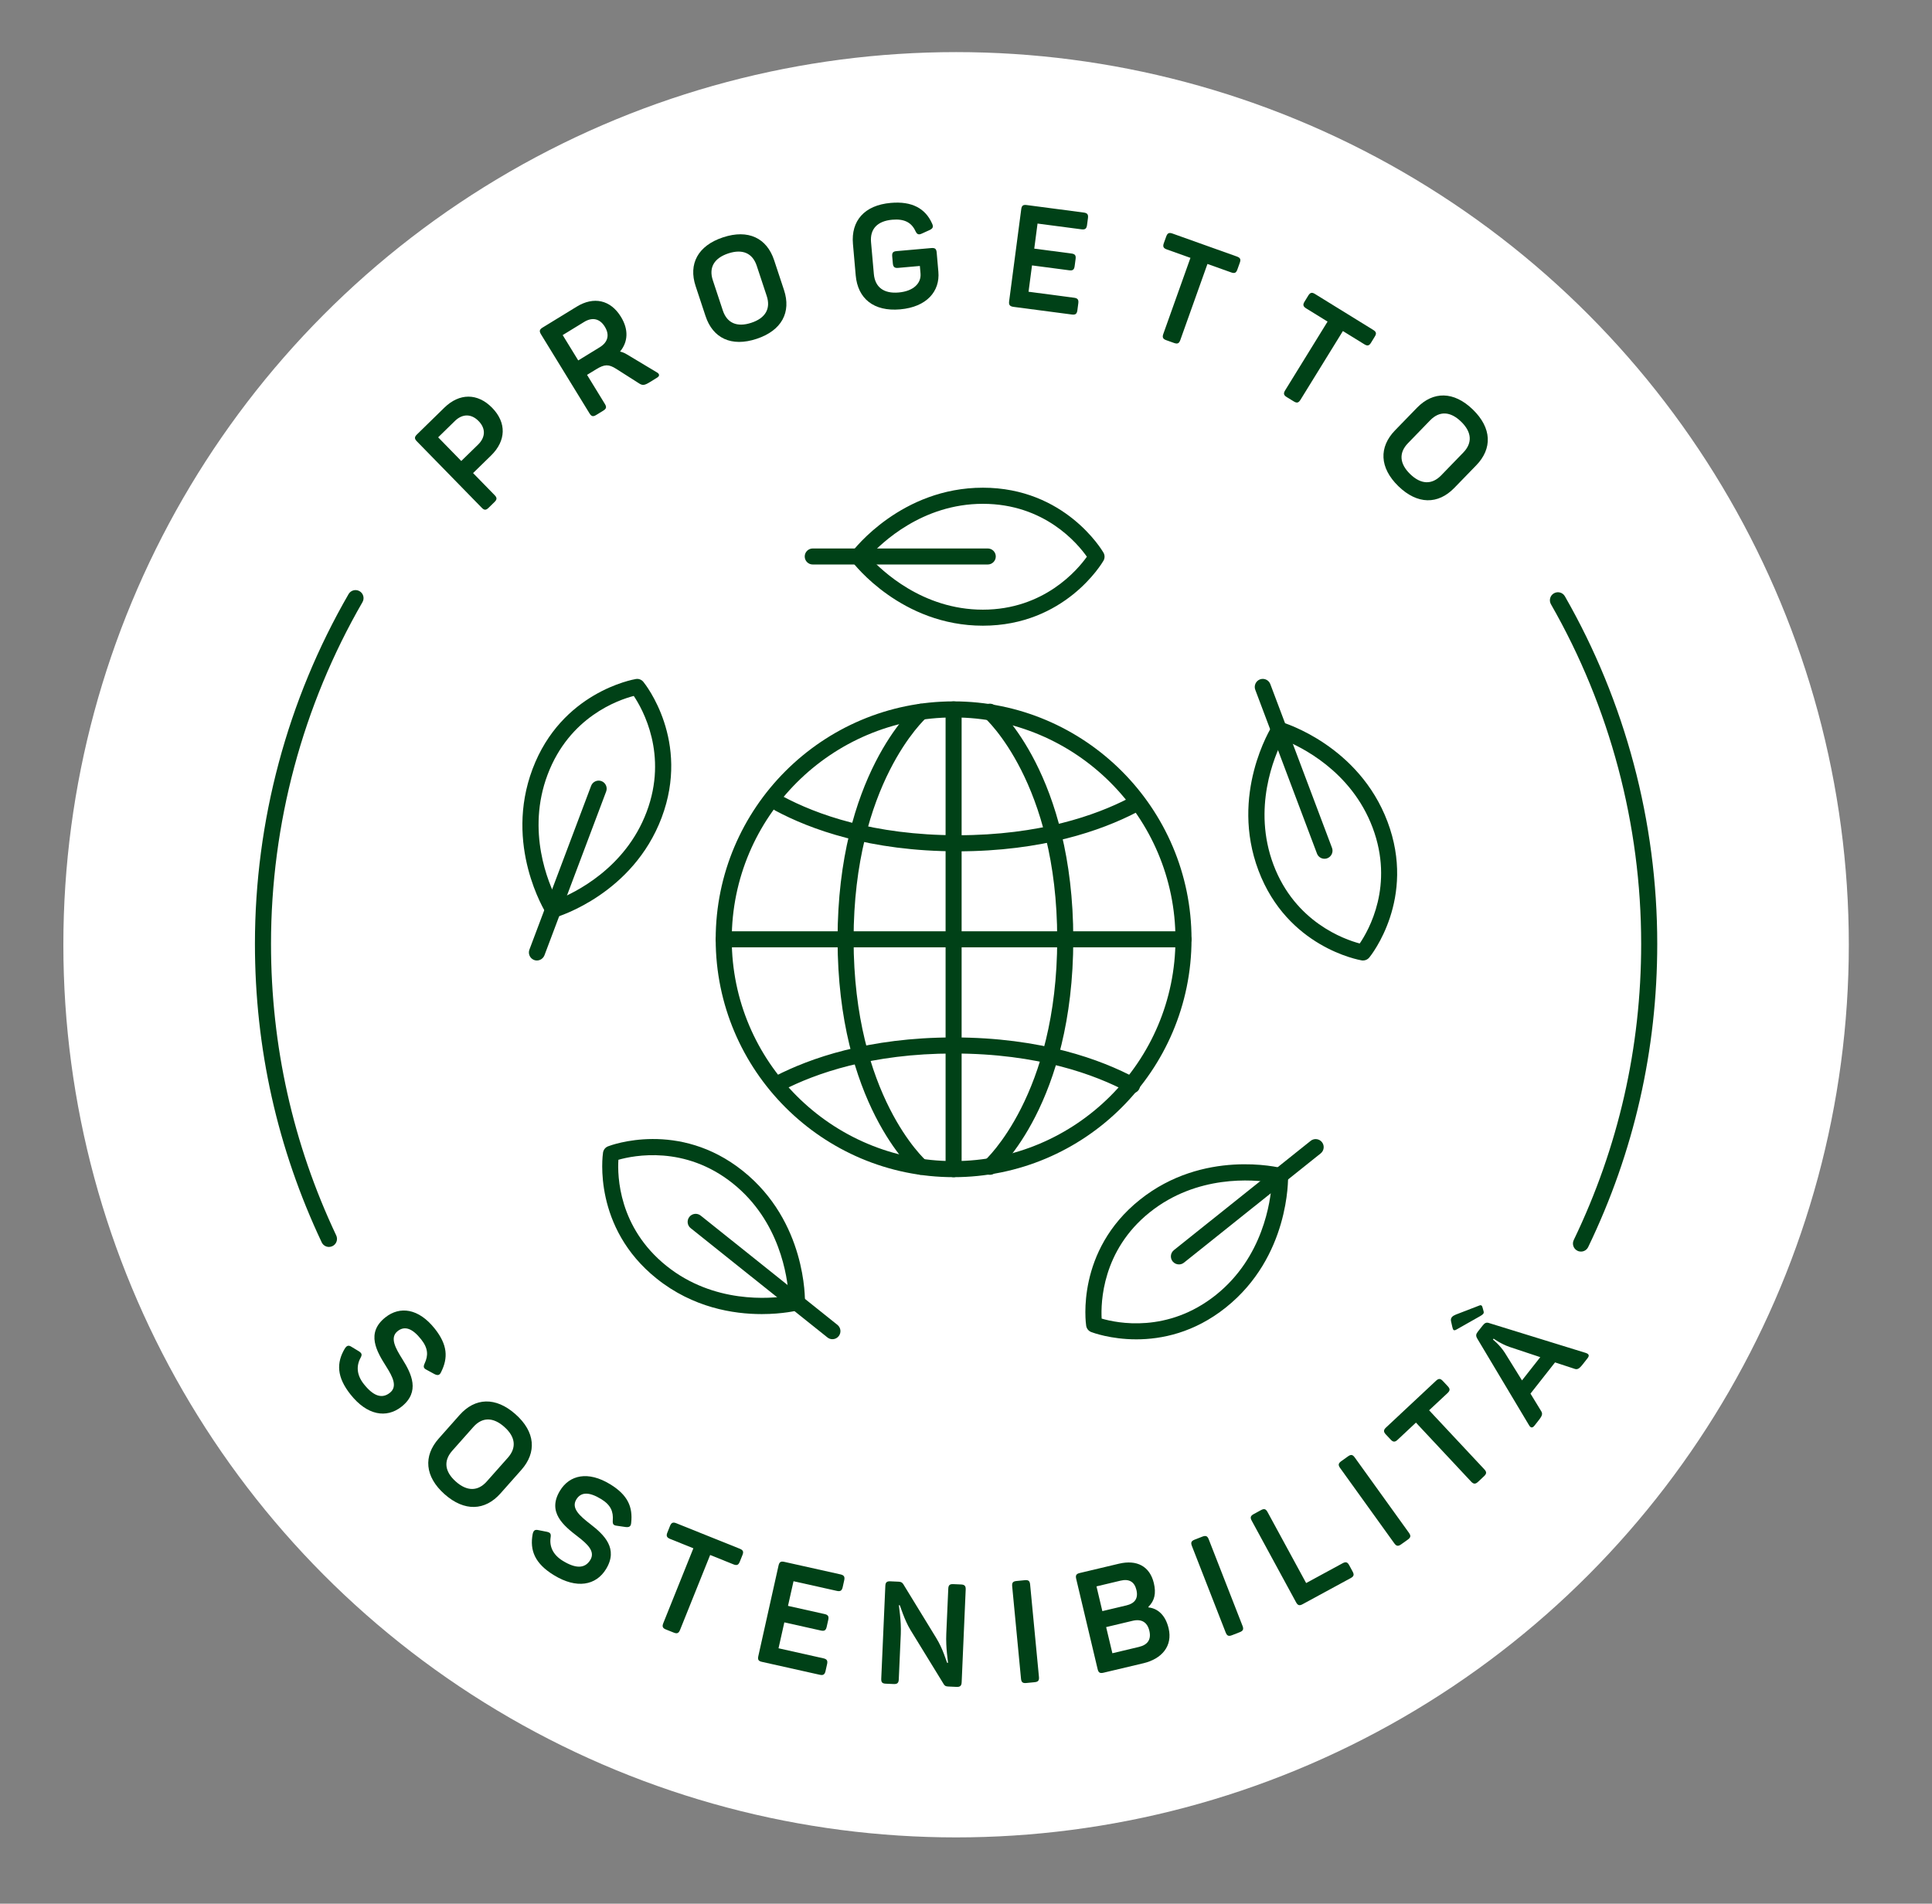 <?xml version="1.0" encoding="utf-8"?>
<!-- Generator: Adobe Illustrator 26.3.1, SVG Export Plug-In . SVG Version: 6.00 Build 0)  -->
<svg version="1.1" id="Livello_1" xmlns="http://www.w3.org/2000/svg" xmlns:xlink="http://www.w3.org/1999/xlink" x="0px" y="0px"
	 viewBox="0 0 412.27 406.27" style="enable-background:new 0 0 412.27 406.27;" xml:space="preserve">
<rect x="0" y="0" width="412.27" height="406.27" fill="#808080" stroke="none"/>
<style type="text/css">
	.st0{fill:#FFFFFF;}
	.st1{fill:#004117;}
</style>
<g>
	<circle class="st0" cx="204.02" cy="201.62" r="190.5"/>
	<g>
		<g>
			<g>
				<g>
					<g>
						<g>
							<g>
								<path class="st1" d="M337.36,267.1c-0.25,0-0.5-0.05-0.74-0.17c-0.85-0.41-1.21-1.43-0.8-2.29
									c9.55-19.83,14.39-41.1,14.39-63.22c0-25.43-6.66-50.48-19.25-72.46c-0.47-0.82-0.19-1.87,0.63-2.34
									c0.83-0.47,1.87-0.19,2.34,0.63c12.89,22.5,19.71,48.14,19.71,74.16c0,22.65-4.95,44.42-14.73,64.71
									C338.61,266.75,338,267.1,337.36,267.1z"/>
							</g>
						</g>
						<g>
							<g>
								<path class="st1" d="M70.2,266.11c-0.64,0-1.26-0.36-1.55-0.98c-9.45-20.01-14.25-41.44-14.25-63.7
									c0-26.21,6.91-52.02,19.98-74.64c0.47-0.82,1.52-1.1,2.34-0.63c0.82,0.47,1.1,1.52,0.63,2.34
									c-12.77,22.1-19.52,47.31-19.52,72.92c0,21.75,4.68,42.69,13.92,62.24c0.4,0.85,0.04,1.88-0.82,2.28
									C70.7,266.05,70.45,266.11,70.2,266.11z"/>
							</g>
						</g>
					</g>
					<g>
						<g>
							<g>
								<g>
									<path class="st1" d="M73.59,287.78c0.45-0.67,0.81-0.76,1.49-0.31l1.52,0.92c0.65,0.43,0.7,0.74,0.31,1.44
										c-0.93,1.76-0.76,3.67,0.73,5.55c1.97,2.49,3.81,3.24,5.55,1.86c1.67-1.32,0.64-3.37-0.77-5.6
										c-2.02-3.2-4.41-7.17-0.17-10.51c3.07-2.43,7.07-1.94,10.54,2.44c2.72,3.43,2.85,6.2,1.35,9.22
										c-0.32,0.73-0.73,0.81-1.46,0.44l-1.65-0.9c-0.66-0.34-0.74-0.63-0.41-1.37c0.77-1.67,0.77-3.2-0.74-5.11
										c-1.87-2.37-3.52-2.96-5.02-1.78c-1.74,1.38-0.49,3.61,1.01,6c1.94,3.1,3.84,6.95-0.2,10.14
										c-3.22,2.54-7.35,1.84-10.87-2.61C71.84,293.88,71.76,290.84,73.59,287.78z"/>
								</g>
							</g>
							<g>
								<g>
									<path class="st1" d="M93.61,307.01l4.46-5.03c3.29-3.71,7.69-3.94,11.93-0.17c4.25,3.76,4.55,8.15,1.26,11.87l-4.46,5.03
										c-3.29,3.71-7.69,3.93-11.93,0.17C90.63,315.12,90.32,310.73,93.61,307.01z M103.88,316.15l4.5-5.07
										c1.9-2.15,1.61-4.46-0.77-6.57c-2.37-2.11-4.71-2.12-6.61,0.03l-4.5,5.07c-1.9,2.15-1.61,4.46,0.77,6.57
										C99.64,318.29,101.98,318.3,103.88,316.15z"/>
								</g>
							</g>
							<g>
								<g>
									<path class="st1" d="M113.67,327.36c0.19-0.79,0.5-0.99,1.29-0.8l1.74,0.34c0.76,0.17,0.92,0.45,0.79,1.24
										c-0.27,1.97,0.56,3.7,2.61,4.96c2.71,1.66,4.7,1.71,5.86-0.18c1.11-1.81-0.57-3.38-2.66-4.99c-3-2.31-6.61-5.2-3.8-9.81
										c2.04-3.34,5.97-4.27,10.73-1.35c3.74,2.29,4.82,4.83,4.46,8.19c-0.05,0.8-0.41,1.02-1.21,0.92l-1.86-0.27
										c-0.74-0.09-0.91-0.34-0.86-1.14c0.14-1.83-0.39-3.27-2.46-4.54c-2.58-1.58-4.32-1.56-5.32,0.07
										c-1.16,1.89,0.79,3.55,3.02,5.28c2.9,2.24,6.01,5.19,3.32,9.58c-2.14,3.5-6.26,4.27-11.1,1.31
										C114.14,333.69,113.01,330.87,113.67,327.36z"/>
								</g>
							</g>
							<g>
								<g>
									<path class="st1" d="M141.54,346.4l6.42-15.98l-4.97-2c-0.71-0.29-0.87-0.65-0.58-1.36l0.56-1.4
										c0.29-0.72,0.65-0.87,1.36-0.58l13.52,5.43c0.74,0.3,0.87,0.65,0.58,1.36l-0.56,1.4c-0.29,0.72-0.62,0.88-1.36,0.58
										l-4.97-2l-6.42,15.98c-0.29,0.71-0.62,0.88-1.36,0.58l-1.63-0.65C141.4,347.48,141.25,347.12,141.54,346.4z"/>
								</g>
							</g>
							<g>
								<g>
									<path class="st1" d="M161.82,353.43l4.31-19.32c0.17-0.75,0.47-0.97,1.25-0.79l11.97,2.67c0.75,0.17,0.96,0.5,0.8,1.25
										l-0.33,1.48c-0.17,0.75-0.5,0.96-1.25,0.79l-9.24-2.06l-1.18,5.26l7.79,1.74c0.78,0.17,0.96,0.5,0.8,1.25l-0.33,1.47
										c-0.17,0.75-0.47,0.97-1.25,0.8l-7.79-1.74l-1.24,5.53l9.57,2.14c0.75,0.17,0.96,0.5,0.79,1.25l-0.33,1.47
										c-0.17,0.75-0.5,0.96-1.25,0.79l-12.31-2.75C161.84,354.5,161.65,354.18,161.82,353.43z"/>
								</g>
							</g>
							<g>
								<g>
									<path class="st1" d="M188.05,358.25l0.87-19.78c0.03-0.77,0.29-1.04,1.09-1l1.76,0.08c0.55,0.02,0.79,0.22,0.99,0.54
										l6.99,11.42c1.5,2.41,2.21,5.1,2.36,5.35l0.19,0.01c0.01-0.31-0.51-3.14-0.37-6.25l0.42-9.55c0.03-0.77,0.29-1.04,1.09-1
										l1.63,0.07c0.77,0.03,1.03,0.32,1,1.09L205.21,359c-0.03,0.77-0.32,1.03-1.09,1l-1.76-0.08c-0.56-0.02-0.8-0.16-1.02-0.57
										l-7.05-11.49c-1.35-2.22-2.15-5.09-2.3-5.29l-0.18-0.01c-0.01,0.25,0.53,3.23,0.41,6.16l-0.43,9.67
										c-0.03,0.77-0.32,1.04-1.09,1l-1.63-0.07C188.25,359.3,188.02,359.02,188.05,358.25z"/>
								</g>
							</g>
							<g>
								<g>
									<path class="st1" d="M217.87,358.23l-1.88-19.69c-0.07-0.77,0.15-1.07,0.94-1.14l1.75-0.17c0.8-0.08,1.07,0.17,1.14,0.94
										l1.88,19.69c0.07,0.77-0.15,1.07-0.94,1.14l-1.75,0.17C218.22,359.25,217.94,358.99,217.87,358.23z"/>
								</g>
							</g>
							<g>
								<g>
									<path class="st1" d="M234.22,356.2l-4.57-19.25c-0.18-0.75,0-1.08,0.78-1.26l8.34-1.98c3.84-0.91,6.59,0.56,7.45,4.15
										c0.51,2.16,0.17,3.76-1.17,5.06l0.03,0.12c2.08,0.23,3.65,1.76,4.29,4.46c0.9,3.78-1.46,6.52-5.36,7.45l-8.52,2.02
										C234.7,357.16,234.4,356.95,234.22,356.2z M240.37,342.61c1.8-0.43,2.56-1.5,2.13-3.3c-0.42-1.77-1.59-2.41-3.39-1.98
										l-5.13,1.22l1.25,5.28L240.37,342.61z M243.04,351.47c1.89-0.45,2.66-1.61,2.22-3.44c-0.43-1.83-1.66-2.58-3.55-2.14
										l-5.67,1.35l1.33,5.58L243.04,351.47z"/>
								</g>
							</g>
							<g>
								<g>
									<path class="st1" d="M261.54,348.37l-7.2-18.44c-0.28-0.72-0.15-1.07,0.6-1.36l1.64-0.64c0.75-0.29,1.08-0.12,1.36,0.6
										l7.2,18.44c0.28,0.72,0.15,1.07-0.6,1.36l-1.64,0.64C262.15,349.26,261.82,349.09,261.54,348.37z"/>
								</g>
							</g>
							<g>
								<g>
									<path class="st1" d="M276.56,341.93l-9.45-17.39c-0.37-0.68-0.28-1.04,0.42-1.42l1.54-0.84c0.7-0.38,1.05-0.26,1.42,0.42
										l8.23,15.14l7.77-4.22c0.7-0.38,1.05-0.26,1.42,0.42l0.72,1.33c0.37,0.68,0.29,1.04-0.42,1.42l-10.24,5.56
										C277.28,342.73,276.93,342.61,276.56,341.93z"/>
								</g>
							</g>
							<g>
								<g>
									<path class="st1" d="M297.52,329.35l-11.55-16.06c-0.45-0.63-0.41-0.99,0.24-1.46l1.43-1.02c0.65-0.47,1.01-0.39,1.46,0.24
										l11.55,16.06c0.45,0.63,0.41,0.99-0.24,1.46l-1.43,1.02C298.33,330.05,297.97,329.97,297.52,329.35z"/>
								</g>
							</g>
							<g>
								<g>
									<path class="st1" d="M313.92,316.19l-11.77-12.59l-3.92,3.67c-0.56,0.53-0.96,0.51-1.48-0.05l-1.03-1.1
										c-0.53-0.56-0.51-0.96,0.05-1.48l10.65-9.96c0.59-0.55,0.96-0.51,1.48,0.05l1.03,1.1c0.53,0.56,0.53,0.93-0.05,1.48
										l-3.92,3.66l11.77,12.59c0.53,0.56,0.53,0.93-0.05,1.48l-1.28,1.2C314.84,316.76,314.45,316.75,313.92,316.19z"/>
								</g>
							</g>
							<g>
								<g>
									<path class="st1" d="M310.81,283.73c-0.57,0.33-0.75,0.16-0.9-0.55l-0.28-1.24c-0.15-0.75,0.37-1.12,1.02-1.39l4.95-1.91
										c0.48-0.21,0.67-0.06,0.81,0.56l0.19,0.7c0.1,0.43-0.19,0.64-0.72,0.96L310.81,283.73z M326.26,304.12l-11-18.41
										c-0.39-0.65-0.32-0.99,0.12-1.55l1.01-1.28c0.44-0.56,0.79-0.75,1.45-0.5l20.53,6.34c0.68,0.23,0.86,0.56,0.38,1.16
										l-0.99,1.26c-0.82,1.04-1.19,1.22-1.91,0.93l-4.02-1.32l-5.24,6.66l2.21,3.62c0.43,0.65,0.36,1.03-0.46,2.07l-0.87,1.11
										C327,304.82,326.62,304.75,326.26,304.12z M328.68,289.63l-6.56-2.18c-1.9-0.67-3.37-1.75-3.39-1.77l-0.15,0.19
										c0.02,0.02,1.45,1.14,2.53,2.81l3.67,5.91L328.68,289.63z"/>
								</g>
							</g>
						</g>
						<g>
							<g>
								<g>
									<path class="st1" d="M102.79,108.35L88.96,94.19c-0.54-0.55-0.56-0.92,0.02-1.48l5.84-5.71c3.2-3.12,7.08-3.16,10.2,0.03
										s2.97,7.05-0.23,10.18l-3.84,3.75l4.59,4.7c0.54,0.55,0.55,0.92-0.02,1.48l-1.26,1.23
										C103.69,108.93,103.32,108.9,102.79,108.35z M102.01,94.89c1.61-1.57,1.67-3.45,0.12-5.03c-1.55-1.59-3.45-1.59-5.06-0.02
										l-3.57,3.49l4.93,5.05L102.01,94.89z"/>
								</g>
							</g>
							<g>
								<g>
									<path class="st1" d="M125.79,88.21l-10.35-16.87c-0.4-0.66-0.34-1.02,0.35-1.44l7.28-4.46c3.62-2.22,7.21-1.46,9.43,2.17
										c1.68,2.73,1.52,5.36-0.19,7.42c0.49,0.1,0.98,0.3,1.51,0.63l6.29,3.77c0.6,0.32,0.76,0.77,0.1,1.17l-1.52,0.94
										c-1.1,0.68-1.55,0.77-2.27,0.31l-4.92-3.13c-1.6-1.01-2.47-1.02-4.28,0.09L125.27,80l3.8,6.2c0.4,0.66,0.34,1.02-0.34,1.44
										l-1.5,0.92C126.55,88.98,126.19,88.87,125.79,88.21z M127.96,74.12c1.76-1.08,2.18-2.64,1.1-4.4
										c-1.06-1.73-2.66-2.09-4.42-1.01l-4.57,2.8l3.32,5.41L127.96,74.12z"/>
								</g>
							</g>
							<g>
								<g>
									<path class="st1" d="M150.55,67.44l-2.11-6.38c-1.56-4.71,0.46-8.63,5.85-10.41c5.38-1.78,9.34,0.16,10.9,4.87l2.11,6.38
										c1.56,4.71-0.46,8.63-5.84,10.41C156.06,74.1,152.1,72.16,150.55,67.44z M163.61,63.16l-2.13-6.44
										c-0.9-2.72-3.05-3.63-6.07-2.64c-3.01,1-4.2,3.01-3.3,5.73l2.13,6.44c0.9,2.72,3.05,3.63,6.07,2.64
										C163.33,67.9,164.51,65.88,163.61,63.16z"/>
								</g>
							</g>
							<g>
								<g>
									<path class="st1" d="M182.6,58.77l-0.59-6.72c-0.43-4.91,2.43-8.26,8.08-8.75c4.51-0.4,7.37,1.18,8.8,4.39
										c0.34,0.71,0.19,1.07-0.53,1.41l-1.61,0.73c-0.71,0.34-1.06,0.22-1.41-0.53c-0.84-1.81-2.36-2.64-4.94-2.41
										c-3.16,0.28-4.78,1.96-4.53,4.79l0.6,6.78c0.25,2.85,2.14,4.24,5.3,3.96c3.16-0.28,4.84-1.97,4.66-4.06l-0.14-1.6
										l-4.63,0.41c-0.77,0.07-1.07-0.19-1.14-0.98l-0.13-1.47c-0.07-0.8,0.19-1.07,0.95-1.13l7.37-0.65
										c0.8-0.07,1.1,0.15,1.17,0.95l0.36,4.11c0.37,4.18-2.5,7.52-8.15,8.02S183.04,63.72,182.6,58.77z"/>
								</g>
							</g>
							<g>
								<g>
									<path class="st1" d="M215.34,64.28l2.58-19.62c0.1-0.77,0.38-1.01,1.18-0.9l12.16,1.6c0.76,0.1,1,0.41,0.9,1.18l-0.2,1.5
										c-0.1,0.76-0.41,1-1.18,0.9l-9.38-1.23l-0.7,5.35l7.92,1.04c0.79,0.1,1,0.41,0.9,1.18l-0.2,1.5
										c-0.1,0.76-0.38,1.01-1.18,0.9l-7.92-1.04l-0.74,5.62l9.72,1.28c0.76,0.1,1,0.41,0.9,1.18l-0.2,1.5
										c-0.1,0.77-0.41,1-1.18,0.9l-12.5-1.64C215.45,65.35,215.24,65.04,215.34,64.28z"/>
								</g>
							</g>
							<g>
								<g>
									<path class="st1" d="M248.24,71.26l5.79-16.23l-5.05-1.8c-0.73-0.26-0.89-0.61-0.63-1.34l0.51-1.42
										c0.26-0.73,0.61-0.89,1.34-0.63l13.73,4.9c0.75,0.27,0.89,0.61,0.63,1.34l-0.51,1.42c-0.26,0.73-0.58,0.91-1.34,0.63
										l-5.05-1.8l-5.79,16.23c-0.26,0.72-0.58,0.9-1.34,0.63l-1.66-0.59C248.15,72.34,247.98,71.99,248.24,71.26z"/>
								</g>
							</g>
							<g>
								<g>
									<path class="st1" d="M274.24,83.3l9.05-14.67l-4.57-2.82c-0.66-0.41-0.75-0.79-0.34-1.44l0.79-1.29
										c0.41-0.66,0.79-0.75,1.44-0.34l12.41,7.66c0.68,0.42,0.75,0.79,0.34,1.44l-0.79,1.29c-0.4,0.66-0.76,0.76-1.44,0.34
										l-4.57-2.82l-9.05,14.67c-0.41,0.65-0.76,0.76-1.44,0.34l-1.5-0.92C273.92,84.34,273.83,83.96,274.24,83.3z"/>
								</g>
							</g>
							<g>
								<g>
									<path class="st1" d="M297.68,91.85l4.68-4.82c3.45-3.56,7.86-3.58,11.93,0.37c4.07,3.95,4.18,8.35,0.72,11.91l-4.68,4.82
										c-3.46,3.56-7.86,3.58-11.93-0.37C294.34,99.81,294.23,95.41,297.68,91.85z M307.53,101.45l4.72-4.87
										c2-2.06,1.81-4.39-0.47-6.6c-2.28-2.21-4.61-2.33-6.61-0.27l-4.72,4.87c-2,2.06-1.81,4.39,0.47,6.6
										C303.2,103.39,305.53,103.5,307.53,101.45z"/>
								</g>
							</g>
						</g>
					</g>
				</g>
			</g>
			<g>
				<g>
					<g>
						<path class="st1" d="M203.49,251.22c-27.99,0-50.77-22.77-50.77-50.77c0-27.99,22.77-50.77,50.77-50.77
							s50.77,22.77,50.77,50.77C254.26,228.45,231.48,251.22,203.49,251.22z M203.49,153.11c-26.1,0-47.34,21.24-47.34,47.34
							s21.24,47.34,47.34,47.34s47.34-21.24,47.34-47.34S229.59,153.11,203.49,153.11z"/>
					</g>
					<g>
						<g>
							<g>
								<path class="st1" d="M203.49,251.22c-0.95,0-1.71-0.77-1.71-1.71V151.4c0-0.95,0.77-1.71,1.71-1.71
									c0.95,0,1.71,0.77,1.71,1.71v98.11C205.2,250.45,204.43,251.22,203.49,251.22z"/>
							</g>
							<g>
								<path class="st1" d="M196.53,250.72c-0.4,0-0.8-0.14-1.12-0.42c-0.68-0.59-16.68-14.88-16.68-49.85
									c0-34.96,16-49.26,16.68-49.85c0.72-0.62,1.79-0.54,2.41,0.17c0.62,0.71,0.55,1.79-0.16,2.42
									c-0.15,0.14-15.51,13.99-15.51,47.27c0,33.42,15.35,47.13,15.5,47.26c0.71,0.62,0.79,1.7,0.17,2.42
									C197.48,250.52,197,250.72,196.53,250.72z"/>
							</g>
							<g>
								<path class="st1" d="M211.22,250.72c-0.48,0-0.95-0.2-1.29-0.59c-0.62-0.71-0.55-1.79,0.16-2.42
									c0.15-0.14,15.51-13.99,15.51-47.27c0-33.42-15.35-47.13-15.5-47.26c-0.71-0.62-0.79-1.7-0.17-2.42s1.71-0.78,2.42-0.17
									c0.68,0.59,16.68,14.89,16.68,49.85c0,34.97-16,49.26-16.68,49.85C212.02,250.58,211.62,250.72,211.22,250.72z"/>
							</g>
						</g>
						<g>
							<g>
								<path class="st1" d="M252.54,202.17h-98.11c-0.95,0-1.71-0.77-1.71-1.71c0-0.95,0.77-1.71,1.71-1.71h98.11
									c0.95,0,1.71,0.77,1.71,1.71C254.26,201.4,253.49,202.17,252.54,202.17z"/>
							</g>
							<g>
								<path class="st1" d="M241.58,233.32c-0.27,0-0.55-0.06-0.81-0.2c-7.06-3.78-19.26-8.29-37.29-8.29
									c-17.52,0-29.5,4.27-36.46,7.86c-0.84,0.43-1.87,0.11-2.31-0.74c-0.43-0.84-0.1-1.87,0.74-2.31
									c7.3-3.76,19.82-8.24,38.03-8.24c18.74,0,31.5,4.73,38.91,8.7c0.83,0.45,1.15,1.48,0.7,2.32
									C242.79,233,242.19,233.32,241.58,233.32z"/>
							</g>
							<g>
								<path class="st1" d="M204.34,181.68c-18.76,0-31.51-4.73-38.91-8.7c-0.84-0.45-1.15-1.48-0.7-2.32
									c0.45-0.84,1.49-1.15,2.32-0.7c7.05,3.78,19.25,8.29,37.29,8.29c17.53,0,29.5-4.27,36.46-7.86
									c0.84-0.43,1.87-0.11,2.31,0.74c0.43,0.84,0.1,1.87-0.74,2.31C235.07,177.2,222.56,181.68,204.34,181.68z"/>
							</g>
						</g>
					</g>
				</g>
				<g>
					<g>
						<g>
							<path class="st1" d="M209.73,133.53c-17.35,0-27.48-13.13-27.91-13.69c-0.46-0.61-0.46-1.46,0-2.07
								c0.42-0.56,10.56-13.69,27.91-13.69c17.48,0,25.41,13.29,25.74,13.86c0.31,0.53,0.31,1.19,0,1.72
								C235.14,120.24,227.22,133.53,209.73,133.53z M185.44,118.81c2.69,2.97,11.4,11.3,24.29,11.3c13.08,0,20.23-8.53,22.2-11.3
								c-1.97-2.8-9.02-11.29-22.2-11.29C196.8,107.52,188.12,115.84,185.44,118.81z"/>
						</g>
						<g>
							<path class="st1" d="M210.78,120.47h-37.35c-0.95,0-1.71-0.77-1.71-1.71s0.77-1.71,1.71-1.71h37.35
								c0.95,0,1.71,0.77,1.71,1.71S211.72,120.47,210.78,120.47z"/>
						</g>
					</g>
					<g>
						<g>
							<path class="st1" d="M118.07,195.85c-0.58,0-1.13-0.29-1.45-0.8c-0.38-0.59-9.09-14.7-2.98-30.94
								c6.16-16.36,21.4-19.09,22.04-19.2c0.6-0.11,1.22,0.13,1.61,0.61c0.41,0.5,10.06,12.61,3.9,28.97
								c-6.12,16.24-21.97,21.09-22.64,21.29C118.39,195.83,118.23,195.85,118.07,195.85z M135.24,148.52
								c-3.32,0.86-13.74,4.46-18.39,16.8c-4.56,12.11,0.17,23.16,2,26.71c3.73-1.47,14.59-6.68,19.13-18.75
								C142.6,161.04,137.13,151.34,135.24,148.52z"/>
						</g>
						<g>
							<path class="st1" d="M114.57,204.98c-0.2,0-0.41-0.03-0.6-0.11c-0.88-0.33-1.33-1.32-1-2.21l13.17-34.96
								c0.33-0.88,1.33-1.33,2.21-1c0.88,0.33,1.33,1.32,1,2.21l-13.17,34.96C115.91,204.55,115.26,204.98,114.57,204.98z"/>
						</g>
					</g>
					<g>
						<g>
							<path class="st1" d="M290.86,204.98c-0.1,0-0.19-0.01-0.28-0.02c-0.64-0.11-15.88-2.84-22.04-19.2
								c-6.11-16.24,2.6-30.35,2.98-30.94c0.4-0.64,1.2-0.95,1.93-0.73c0.67,0.2,16.53,5.05,22.64,21.29
								c6.16,16.36-3.49,28.47-3.9,28.97C291.86,204.75,291.37,204.98,290.86,204.98z M273.76,157.83
								c-1.83,3.57-6.55,14.65-2.01,26.72c4.61,12.24,15.12,15.93,18.4,16.8c1.93-2.83,7.39-12.42,2.74-24.76
								C288.32,164.48,277.48,159.29,273.76,157.83z"/>
						</g>
						<g>
							<path class="st1" d="M282.63,183.27c-0.69,0-1.34-0.42-1.6-1.11l-13.17-34.96c-0.33-0.88,0.12-1.87,1-2.21
								c0.88-0.33,1.87,0.11,2.21,1l13.17,34.96c0.33,0.88-0.12,1.87-1,2.21C283.03,183.24,282.83,183.27,282.63,183.27z"/>
						</g>
					</g>
					<g>
						<g>
							<path class="st1" d="M162.55,280.44c-6.06,0-14.66-1.36-22.42-7.57c-13.66-10.92-11.55-26.24-11.45-26.89
								c0.09-0.61,0.5-1.12,1.07-1.34c0.61-0.24,15.1-5.67,28.76,5.24c13.56,10.83,13.27,27.41,13.26,28.11
								c-0.02,0.77-0.55,1.43-1.29,1.61C170.17,279.68,167.07,280.44,162.55,280.44z M170.04,277.94h0.04H170.04z M131.96,247.51
								c-0.21,3.42,0,14.44,10.3,22.68c10.07,8.05,22.07,6.99,26.03,6.35c-0.25-4-1.85-15.94-11.92-23.99
								C146.14,244.37,135.23,246.58,131.96,247.51z"/>
						</g>
						<g>
							<path class="st1" d="M177.63,285.8c-0.38,0-0.75-0.12-1.07-0.38l-29.18-23.32c-0.74-0.59-0.86-1.67-0.27-2.41
								c0.59-0.74,1.67-0.86,2.41-0.27l29.18,23.32c0.74,0.59,0.86,1.67,0.27,2.41C178.63,285.58,178.14,285.8,177.63,285.8z"/>
						</g>
					</g>
					<g>
						<g>
							<path class="st1" d="M242.48,285.83c-5.48,0-9.31-1.44-9.63-1.56c-0.57-0.22-0.98-0.74-1.07-1.34
								c-0.1-0.65-2.21-15.98,11.45-26.89c13.54-10.83,29.66-6.92,30.34-6.74c0.74,0.19,1.27,0.85,1.29,1.61
								c0.02,0.7,0.3,17.28-13.26,28.11C254.84,284.43,247.87,285.83,242.48,285.83z M235.08,281.4c3.28,0.96,14.08,3.19,24.39-5.05
								c10.07-8.05,11.67-19.99,11.92-23.99c-3.96-0.64-15.96-1.7-26.03,6.35C235.15,266.87,234.9,278,235.08,281.4z"/>
						</g>
						<g>
							<path class="st1" d="M251.57,269.84c-0.5,0-1-0.22-1.34-0.64c-0.59-0.74-0.47-1.82,0.27-2.41l29.18-23.32
								c0.73-0.59,1.82-0.47,2.41,0.27c0.59,0.74,0.47,1.82-0.27,2.41l-29.18,23.32C252.32,269.72,251.95,269.84,251.57,269.84z"/>
						</g>
					</g>
				</g>
			</g>
		</g>
	</g>
</g>
</svg>
